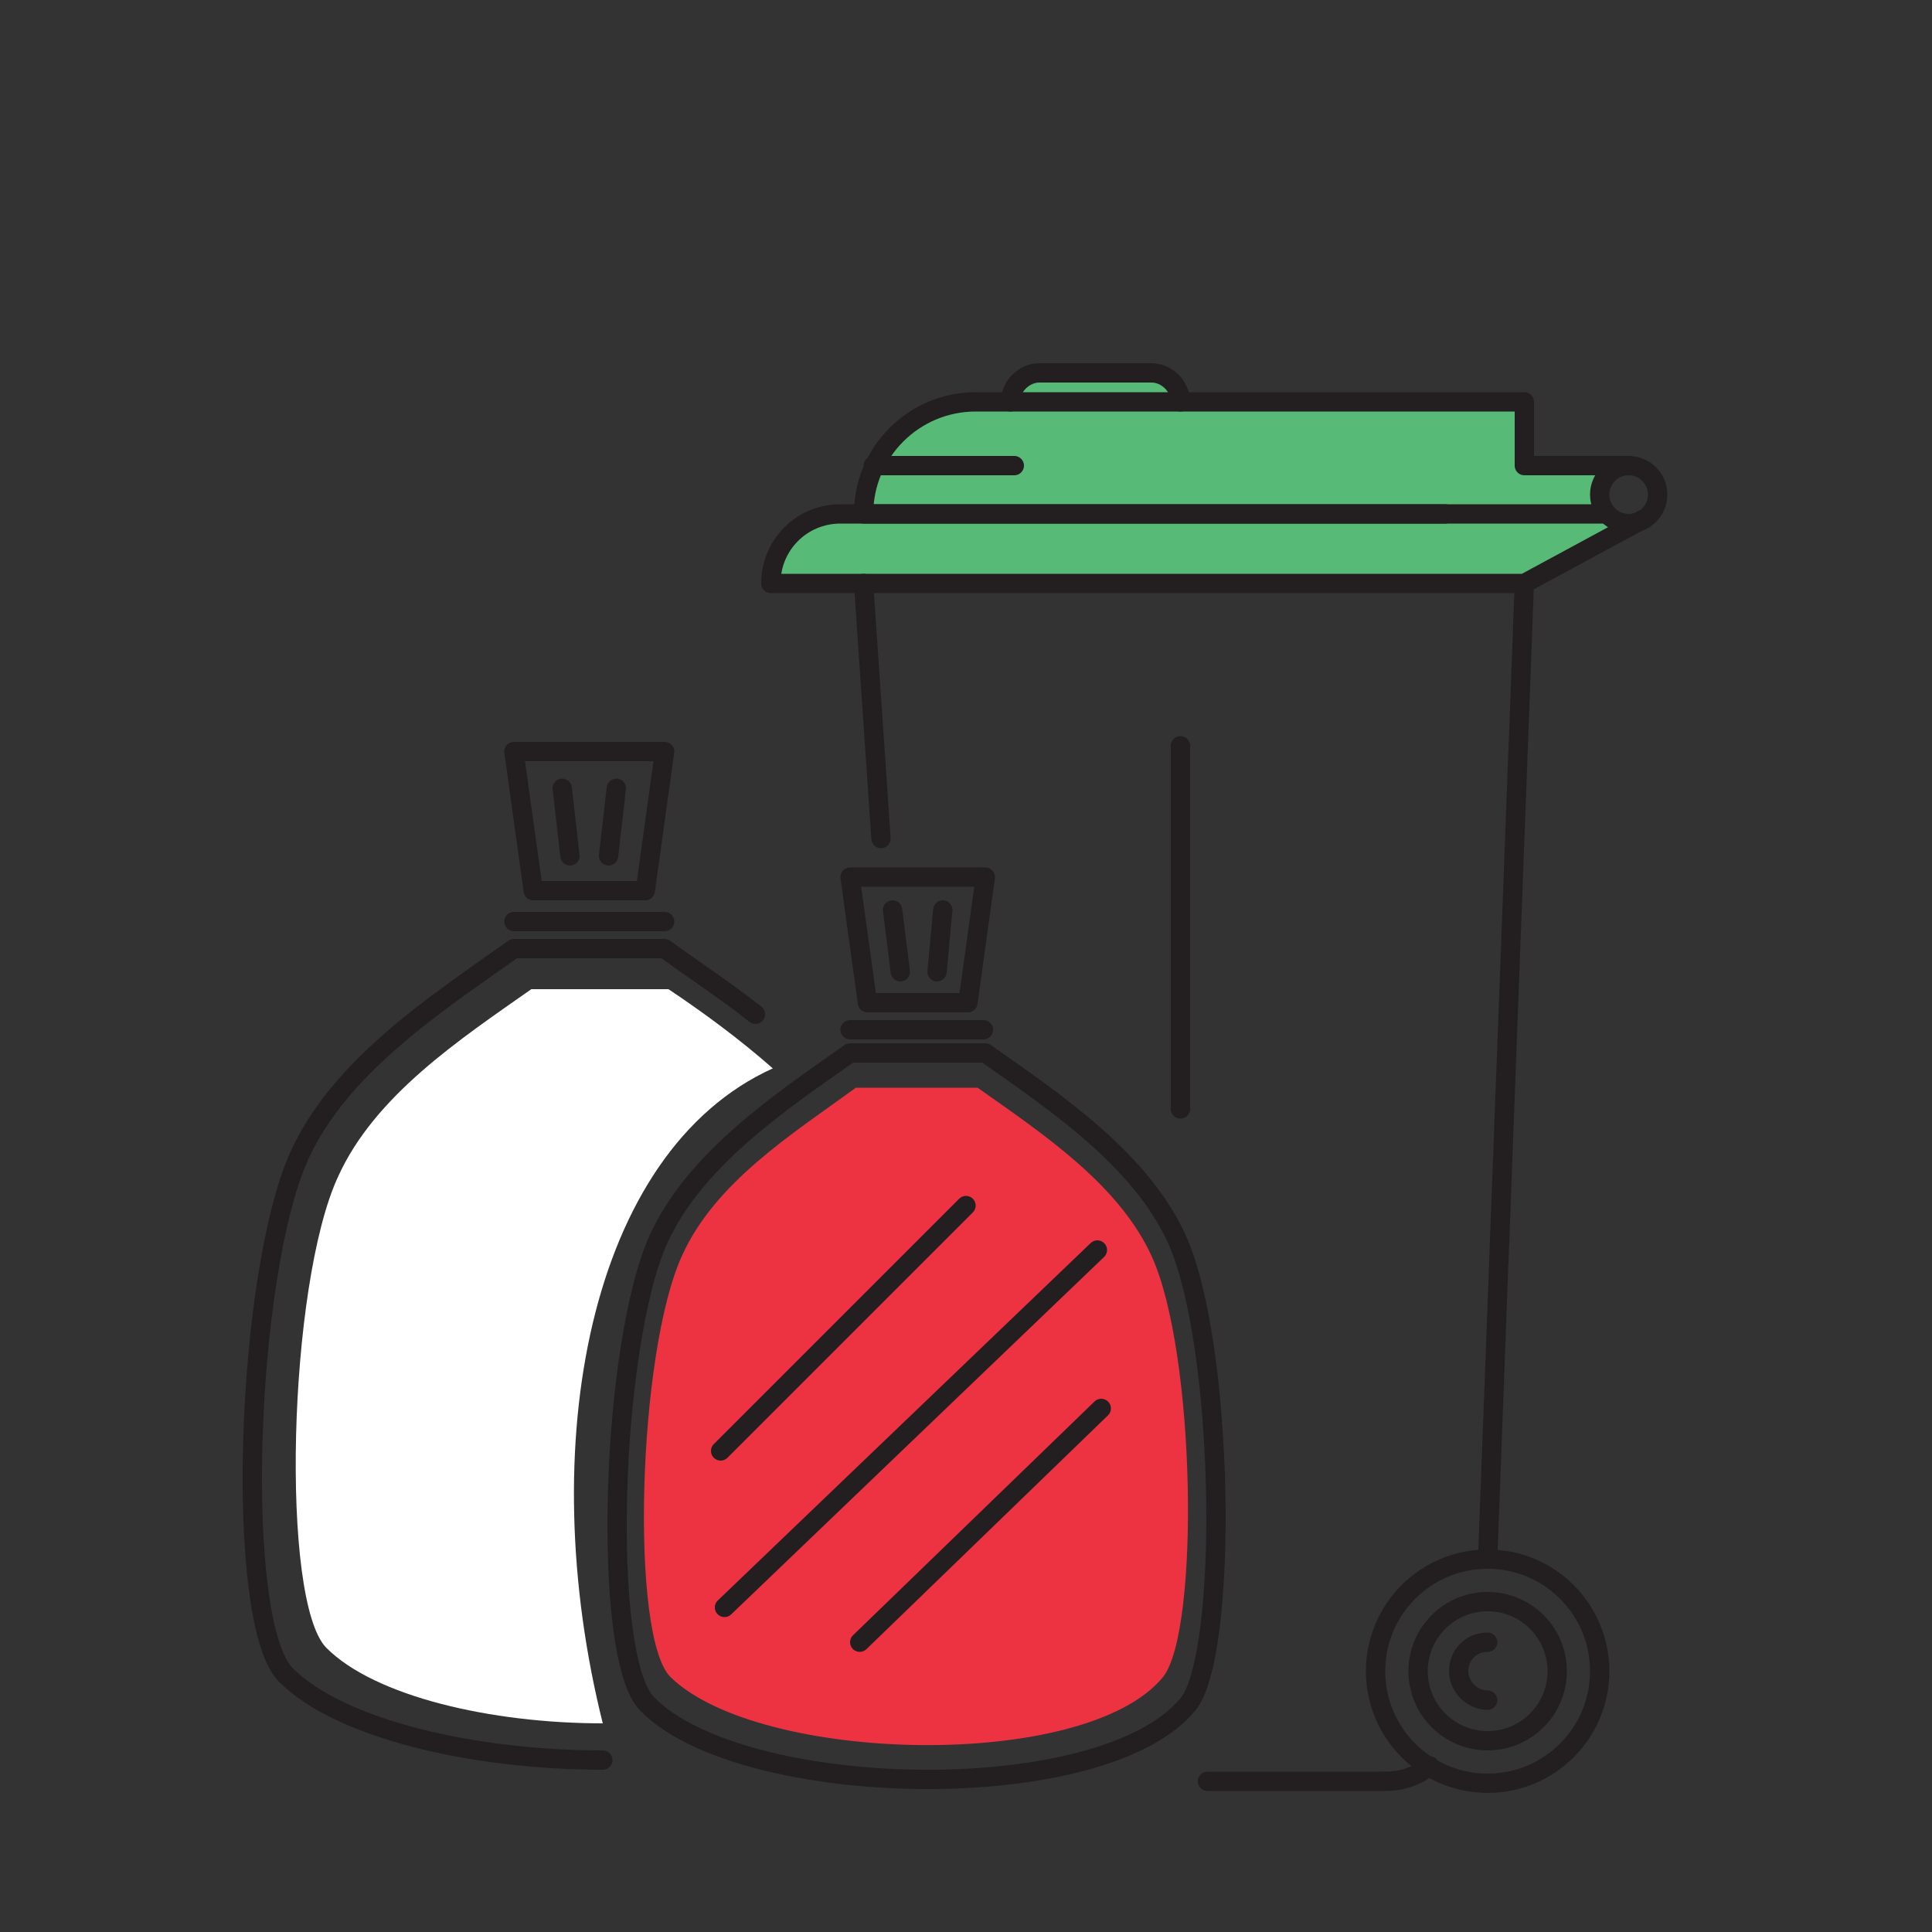<?xml version="1.0" encoding="utf-8"?>
<!-- Generator: Adobe Illustrator 21.0.0, SVG Export Plug-In . SVG Version: 6.00 Build 0)  -->
<svg version="1.1" xmlns="http://www.w3.org/2000/svg" xmlns:xlink="http://www.w3.org/1999/xlink" x="0px" y="0px"
	 viewBox="0 0 100 100" style="enable-background:new 0 0 100 100;" xml:space="preserve">
<rect x="0" y="0" width="100" height="100" fill="#333333" stroke="none"/>
<style type="text/css">
	.st0{fill:#57BB77;}
	.st1{fill:#ED3341;}
	.st2{fill:#EBEDEC;}
	.st3{fill:none;stroke:#231F20;stroke-linecap:round;stroke-linejoin:round;stroke-miterlimit:10;}
	.st4{fill:#231F20;}
	.st5{fill:none;stroke:#000000;stroke-miterlimit:10;stroke-dasharray:5,8,9,2,0,0;}
	.st6{fill:none;stroke:#000000;stroke-miterlimit:10;}
	.st7{fill:none;stroke:#FFFFFF;stroke-linecap:round;stroke-linejoin:round;stroke-miterlimit:10;}
	.st8{fill:none;stroke:#231F20;stroke-linecap:round;stroke-linejoin:round;stroke-dasharray:1.076,8.608,1.076,8.608,1.076,8.608;}
	.st9{fill:none;stroke:#231F20;stroke-linecap:round;stroke-linejoin:round;}
	.st10{fill:none;stroke:#FFFFFF;stroke-miterlimit:10;}
	.st11{fill:#FFFFFF;}
</style>
<g id="Layer_2">
</g>
<g id="Layer_1">
	<g>
		<g>
			<path class="st0" d="M61.1,20.8c0-0.8-0.7-1.5-1.5-1.5h-1.8h-2.2h-1.8c-0.8,0-1.5,0.7-1.5,1.5"/>
			<path class="st0" d="M74.8,26.6H43.5c-2,0-3.6,1.6-3.6,3.6h39l6.1-3.3"/>
			<path class="st0" d="M83.3,24.1h-4.4v-3.3H50.5c-3.2,0-5.8,2.6-5.8,5.8h38.4"/>
			<path class="st3" d="M74.8,26.6H43.5c-2,0-3.6,1.6-3.6,3.6h39l6.1-3.3"/>
			<path class="st3" d="M74,91.4c-0.6,0.5-1.4,0.8-2.3,0.8"/>
			<circle class="st3" cx="84.3" cy="25.6" r="1.5"/>
			<path class="st3" d="M77,88c-0.8,0-1.5-0.7-1.5-1.5S76.1,85,77,85"/>
			<path class="st3" d="M61.1,20.8c0-0.8-0.7-1.5-1.5-1.5h-1.8h-2.2h-1.8c-0.8,0-1.5,0.7-1.5,1.5"/>
			<path class="st3" d="M84.3,24.1h-5.4v-3.3H50.5c-3.2,0-5.8,2.6-5.8,5.8h38.4"/>
			<line class="st3" x1="62.5" y1="92.2" x2="71.6" y2="92.2"/>
			<line class="st3" x1="44.7" y1="30.2" x2="45.6" y2="43.4"/>
			<line class="st3" x1="77" y1="80.7" x2="78.9" y2="30.2"/>
			<line class="st3" x1="61.1" y1="57.4" x2="61.1" y2="38.6"/>
			<circle class="st3" cx="77" cy="86.5" r="5.8"/>
			<circle class="st3" cx="77" cy="86.5" r="3.6"/>
			<line class="st3" x1="52.5" y1="24.1" x2="45.2" y2="24.1"/>
		</g>
	</g>
	<g>
		<path class="st1" d="M60.2,86.8c1.9-2.4,1.7-16.8-0.6-21.8c-1.7-3.7-5.6-6.3-9-8.7h-6.3c-3.3,2.4-7.3,4.9-9,8.7
			c-2.3,5-2.7,19.7-0.6,21.8C39.3,91.3,56.2,91.7,60.2,86.8z"/>
		<path class="st3" d="M61.5,88.2c2.1-2.6,1.9-18.6-0.6-24.1c-1.9-4.1-6.2-7-9.9-9.6h-7c-3.7,2.6-8,5.5-9.9,9.6
			c-2.5,5.5-3,21.7-0.6,24.1C38.4,93.2,57.1,93.6,61.5,88.2z"/>
		<polygon class="st3" points="50.1,51.9 51,45.4 44,45.4 44.9,51.9 		"/>
		<line class="st3" x1="44" y1="53.3" x2="50.9" y2="53.3"/>
	</g>
	<g>
		<path class="st3" d="M39.1,52.5c-1.5-1.2-3.2-2.3-4.7-3.4h-7.8c-4.1,2.9-9,6.1-11.1,10.7c-2.8,6.2-3.4,24.2-0.7,26.9
			c2.8,2.8,9.7,4.4,16.4,4.4"/>
		<polygon class="st3" points="33.4,46.1 34.4,38.9 26.6,38.9 27.6,46.1 		"/>
		<line class="st3" x1="26.6" y1="47.7" x2="34.4" y2="47.7"/>
	</g>
	<line class="st3" x1="50" y1="62.4" x2="37.3" y2="75.1"/>
	<line class="st3" x1="56.8" y1="64.7" x2="37.5" y2="83.2"/>
	<line class="st3" x1="57" y1="72.9" x2="44.5" y2="85"/>
	<path class="st11" d="M40,55.3C40,55.3,40,55.2,40,55.3c-1.7-1.5-3.6-2.9-5.4-4.1h-7.1c-3.7,2.6-8.1,5.5-10,9.7
		c-2.6,5.6-3,22-0.6,24.4c2.5,2.5,8.5,3.9,14.3,3.9C27.6,74.8,30.5,59.6,40,55.3z"/>
	<line class="st3" x1="29.1" y1="40.8" x2="29.5" y2="44.3"/>
	<line class="st3" x1="31.9" y1="40.8" x2="31.5" y2="44.3"/>
	<line class="st3" x1="46.2" y1="47.1" x2="46.6" y2="50.3"/>
	<line class="st3" x1="48.8" y1="47.1" x2="48.5" y2="50.3"/>
</g>
</svg>
